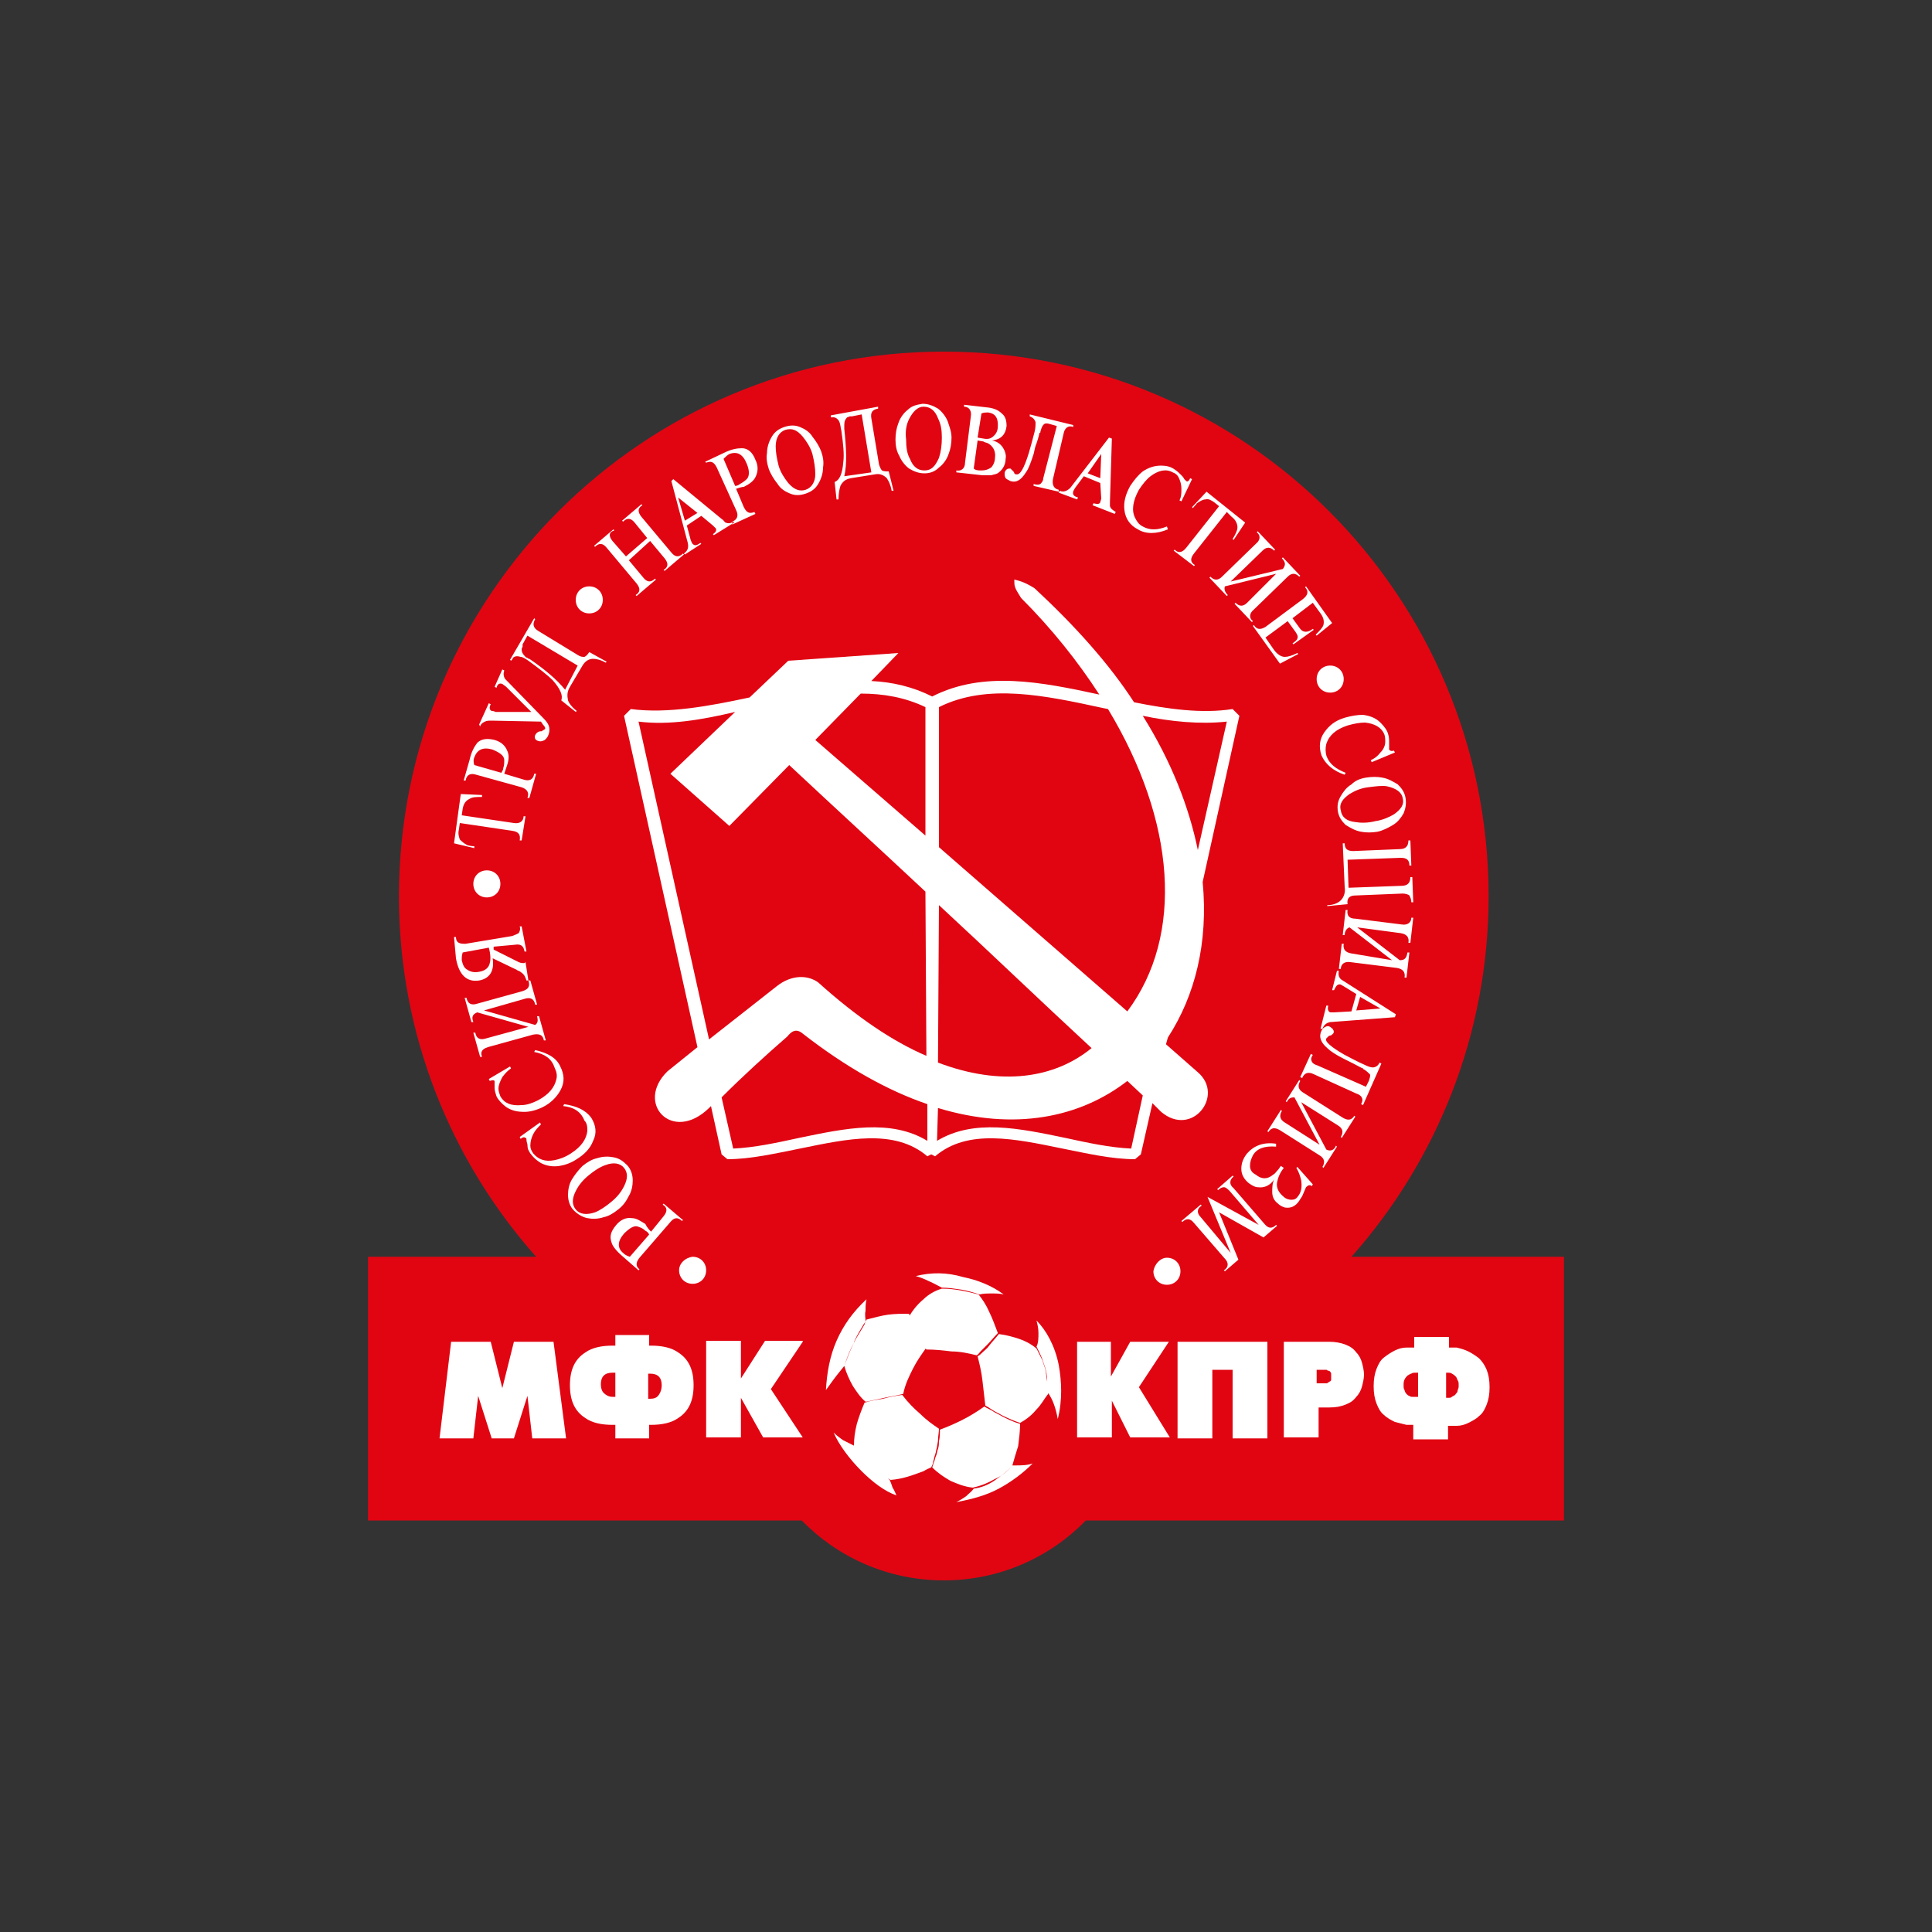 <?xml version="1.0" encoding="UTF-8"?> <!-- Generator: Adobe Illustrator 26.0.3, SVG Export Plug-In . SVG Version: 6.00 Build 0) --> <svg xmlns="http://www.w3.org/2000/svg" xmlns:xlink="http://www.w3.org/1999/xlink" id="Слой_1" x="0px" y="0px" viewBox="0 0 200 200" style="enable-background:new 0 0 200 200;" xml:space="preserve"><rect x="0" y="0" width="200" height="200" fill="#333333" stroke="none"/> <style type="text/css"> .st0{fill:none;} .st1{fill:#E10512;} .st2{fill-rule:evenodd;clip-rule:evenodd;fill:#FFFFFF;} .st3{fill:#FFFFFF;} </style> <rect x="-302" y="-211.5" class="st0" width="200" height="200"></rect> <g> <path class="st1" d="M161.9,130.1h-22c8.8-9.9,14.2-23,14.2-37.3c0-31.1-25.2-56.4-56.4-56.4c-31.1,0-56.4,25.2-56.4,56.4 c0,14.3,5.4,27.4,14.2,37.3H38.1v27.3H83c3.7,3.8,8.9,6.2,14.7,6.2s11-2.4,14.7-6.2h49.5V130.1z"></path> <g> <path class="st2" d="M111.4,138.9h3.6v3.6l2-3.6h4l-3.1,4.7l3.2,5.2H117l-1.9-3.8v3.8h-3.6V138.9L111.4,138.9z M131.2,138.9v10 h-3.6v-7.1h-2.1v7.1h-3.6v-10H131.2L131.2,138.9z M132.9,138.9h4.7c0.6,0,1.2,0.1,1.7,0.3c0.5,0.2,0.8,0.4,1.1,0.8 c0.3,0.3,0.5,0.7,0.6,1.1c0.1,0.4,0.2,0.8,0.2,1.2c0,0,0,0,0,0c0,0,0,0,0,0c0,0,0,0,0,0c0,0,0,0,0,0c0,0,0,0,0,0c0,0,0,0,0,0 s0,0,0,0c0,0,0,0,0,0c0,0.4-0.1,0.8-0.2,1.2c-0.1,0.4-0.3,0.8-0.6,1.1c-0.3,0.4-0.6,0.6-1.1,0.8c-0.5,0.2-1,0.3-1.7,0.3l-1.1,0 v3.1h-3.6V138.9L132.9,138.9z M136.5,143.2h0.4c0,0,0,0,0.1,0c0,0,0.1,0,0.1,0c0,0,0.1,0,0.1,0c0,0,0.1,0,0.1,0 c0.1,0,0.1,0,0.2-0.1c0.1,0,0.1-0.1,0.2-0.1c0.1-0.1,0.1-0.1,0.1-0.2c0-0.1,0-0.2,0-0.3c0-0.1,0-0.2,0-0.3c0-0.1-0.1-0.2-0.1-0.2 c-0.1-0.1-0.1-0.1-0.2-0.1c-0.1,0-0.1-0.1-0.2-0.1c0,0,0,0-0.1,0c0,0,0,0-0.1,0c0,0,0,0-0.1,0c0,0,0,0-0.1,0c0,0,0,0-0.1,0 c0,0,0,0-0.1,0c0,0,0,0,0,0c0,0,0,0,0,0l-0.4,0V143.2L136.5,143.2z M146.4,147.5c-0.1,0-0.2,0-0.2,0c-0.1,0-0.2,0-0.2,0 c-0.1,0-0.2,0-0.2,0c-0.1,0-0.2,0-0.2,0c-0.4-0.1-0.8-0.2-1.2-0.3c-0.4-0.2-0.8-0.4-1.1-0.7c-0.4-0.3-0.6-0.7-0.8-1.2 c-0.2-0.5-0.3-1.1-0.3-1.8c0-0.7,0.1-1.3,0.3-1.8c0.2-0.5,0.4-0.9,0.8-1.2c0.4-0.3,0.7-0.5,1.1-0.7c0.4-0.2,0.8-0.3,1.2-0.3 c0.1,0,0.2,0,0.2,0c0.1,0,0.2,0,0.2,0c0,0,0.1,0,0.1,0c0,0,0.1,0,0.1,0c0,0,0.1,0,0.1,0c0,0,0.1,0,0.1,0v-1.1h3.6v1.1 c0,0,0.1,0,0.1,0c0,0,0.1,0,0.1,0c0,0,0.1,0,0.1,0c0,0,0.1,0,0.1,0c0,0,0.1,0,0.1,0c0,0,0.1,0,0.1,0c0,0,0.1,0,0.1,0 c0,0,0.1,0,0.1,0c0.4,0.1,0.8,0.2,1.2,0.4c0.4,0.2,0.7,0.4,1.1,0.7c0.3,0.3,0.6,0.7,0.8,1.2c0.2,0.5,0.3,1.1,0.3,1.8 c0,0.7-0.1,1.3-0.3,1.8c-0.2,0.5-0.4,0.9-0.8,1.2c-0.3,0.3-0.7,0.5-1.1,0.7c-0.4,0.2-0.8,0.3-1.2,0.3c0,0-0.1,0-0.1,0 c0,0-0.1,0-0.1,0c-0.1,0-0.1,0-0.1,0c0,0-0.1,0-0.1,0c-0.1,0-0.2,0-0.3,0c-0.1,0-0.2,0-0.2,0v1.4h-3.6V147.5L146.4,147.5z M146.7,142.1h-0.2c-0.1,0-0.3,0-0.4,0.1c-0.1,0-0.2,0.1-0.4,0.2c-0.1,0.1-0.2,0.2-0.3,0.4c-0.1,0.2-0.1,0.4-0.1,0.6 c0,0.2,0,0.4,0.1,0.5c0,0.1,0.1,0.3,0.2,0.4c0.1,0.1,0.2,0.2,0.3,0.2c0.1,0.1,0.2,0.1,0.3,0.1c0,0,0,0,0.1,0c0,0,0,0,0.1,0 c0,0,0,0,0.1,0c0,0,0,0,0.1,0h0.2V142.1L146.7,142.1z M149.9,144.7c0.2,0,0.3,0,0.4-0.1c0.1-0.1,0.3-0.1,0.4-0.3 c0.1-0.1,0.2-0.2,0.2-0.4c0.1-0.2,0.1-0.3,0.1-0.5c0-0.2,0-0.4-0.1-0.5c-0.1-0.2-0.1-0.3-0.2-0.4c-0.1-0.1-0.2-0.2-0.4-0.3 c-0.1-0.1-0.3-0.1-0.4-0.1l-0.2,0v2.6H149.9L149.9,144.7z"></path> <path class="st3" d="M87.4,141.4c0.3-0.9,0.6-1.7,1-2.4l0.1-0.3c0.3-0.6,0.6-1.1,0.9-1.6l0.2-0.3c0-0.4-0.1-0.7,0-1.1 c0-0.4,0-0.8,0.1-1.2c-1.4,1.3-2.4,2.7-3.1,4.3c-0.7,1.6-1,3.3-1.1,5.1c0.5-0.7,1-1.4,1.5-2L87.4,141.4L87.4,141.4z M102.9,153.3 c-0.6,0.4-1.3,0.7-2.1,0.8c-0.2,0.3-0.5,0.5-0.8,0.8c-0.3,0.2-0.6,0.4-1,0.6c1.6-0.3,3.1-0.7,4.4-1.4c1.3-0.7,2.5-1.6,3.5-2.6 c-0.6,0.2-1.2,0.2-1.8,0.2l-0.3,0C104.3,152.3,103.6,152.8,102.9,153.3L102.9,153.3z M90.2,151.7c-0.6-0.6-1.2-1.2-1.7-2 c-0.4-0.2-0.8-0.4-1.2-0.6c-0.3-0.2-0.7-0.5-1-0.8c0.5,1.2,1.6,2.7,2.9,4c1.1,1.1,2.4,2.1,3.6,2.5c-0.1-0.2-0.2-0.5-0.4-0.8 c-0.1-0.3-0.2-0.6-0.3-0.8C91.6,152.7,90.9,152.2,90.2,151.7L90.2,151.7z M96.4,151.9c0.1-0.2,0.2-0.4,0.2-0.6l0,0l0,0 c0.1-0.2,0.1-0.5,0.2-0.7c0.1-0.3,0.1-0.5,0.2-0.8c0-0.2,0.1-0.5,0.1-0.7c0-0.4,0.1-0.8,0.1-1.2c-0.6-0.4-1.3-0.9-1.9-1.5 c-0.7-0.6-1.3-1.2-1.9-2c-0.7,0.1-1.3,0.2-2,0.4c-0.6,0.1-1.3,0.2-1.9,0.4c-0.3,0.7-0.6,1.5-0.8,2.2c-0.2,0.8-0.3,1.5-0.3,2.3 c0.5,0.7,1,1.4,1.7,2c0.6,0.6,1.4,1.1,2.1,1.5c1.3-0.1,2.3-0.5,3.4-0.9C95.9,152.1,96.2,152,96.4,151.9L96.4,151.9z M104.8,151.7 c-0.5,0.6-1.1,1.1-1.8,1.4c-0.7,0.4-1.4,0.7-2.3,0.9c-0.9-0.1-1.6-0.4-2.3-0.7c-0.7-0.4-1.3-0.8-1.9-1.4l0.2-0.6l0,0 c0.1-0.2,0.1-0.4,0.2-0.6c0.1-0.2,0.1-0.5,0.2-0.7c0.1-0.3,0.1-0.6,0.1-0.8c0.1-0.4,0.1-0.8,0.1-1.2c0.8-0.3,1.5-0.6,2.3-1 c0.8-0.4,1.6-0.9,2.3-1.4c0.3,0.2,0.6,0.3,0.9,0.5c0.3,0.2,0.6,0.3,0.9,0.5c0.6,0.3,1.2,0.6,1.9,0.8l0,0c0,0.7-0.1,1.5-0.2,2.3 C105.2,150.3,105,151,104.8,151.7L104.8,151.7z M102.8,146c0.3,0.2,0.6,0.3,0.9,0.5c0.6,0.3,1.3,0.6,1.9,0.8 c0.7-0.4,1.2-0.8,1.7-1.4c0.5-0.5,0.8-1.1,1.2-1.6c0-0.5,0-0.9-0.1-1.3c-0.1-0.5-0.1-0.9-0.2-1.3c-0.1-0.3-0.2-0.6-0.3-0.9l0,0 l-0.6-1.2c-0.6-0.5-1.2-0.8-1.8-1c-0.6-0.2-1.3-0.4-2.1-0.5l0,0c-0.3,0.4-0.7,0.8-1,1.2c-0.2,0.3-0.5,0.5-0.8,0.8 c-0.1,0.1-0.2,0.2-0.4,0.3l0,0l0,0c0.2,0.8,0.4,1.6,0.5,2.5c0.1,0.9,0.2,1.8,0.3,2.6C102.2,145.6,102.5,145.8,102.8,146L102.8,146 z M107.3,139.4c0.2,0.4,0.4,0.8,0.6,1.3c0.1,0.3,0.2,0.6,0.3,0.9c0.1,0.4,0.2,0.8,0.2,1.3l0,0l0,0c0,0.4,0.1,0.8,0.1,1.3 c0.5,0.7,0.8,1.6,1,2.7c0.5-2,0.4-3.9,0.1-5.6c-0.4-2-1.3-3.6-2.3-4.6c0.1,0.4,0.2,0.8,0.2,1.3C107.5,138.5,107.5,139,107.3,139.4 L107.3,139.4z M101.1,140.3L101.1,140.3c0.2-0.1,0.3-0.3,0.4-0.4c0.2-0.2,0.5-0.5,0.7-0.7c0.4-0.4,0.7-0.8,1.1-1.2l0,0l0,0l0,0 c-0.3-0.8-0.6-1.6-0.9-2.2c-0.3-0.7-0.7-1.3-1.1-1.8l0,0l0,0c-1.2-0.3-2.4-0.6-3.8-0.6c-0.7,0.2-1.4,0.6-1.9,1.1 c-0.6,0.5-1.1,1.1-1.5,1.8c0.1,0.4,0.3,0.8,0.5,1.2c0.1,0.1,0.1,0.3,0.2,0.4c0.1,0.2,0.2,0.3,0.3,0.5c0.3,0.5,0.5,0.9,0.8,1.3l0,0 c0.9,0,1.8,0.1,2.6,0.2C99.4,139.9,100.3,140.1,101.1,140.3L101.1,140.3z M94.8,132.1c0.4,0.1,0.9,0.3,1.3,0.5 c0.5,0.2,1,0.5,1.4,0.7c0.7,0,1.3,0.1,2,0.2c0.6,0.1,1.3,0.3,1.9,0.5c0.4-0.1,0.8-0.1,1.3-0.1c0.4,0,0.8,0,1.2,0.1 c-1.2-0.9-2.7-1.5-4.2-1.8C98,131.7,96.4,131.7,94.8,132.1L94.8,132.1z M89.5,137.1c-0.3,0.5-0.6,1-0.9,1.5 c-0.1,0.1-0.1,0.3-0.2,0.4c-0.4,0.8-0.7,1.6-1,2.4c0.2,0.7,0.5,1.4,0.9,2.1c0.4,0.6,0.8,1.2,1.3,1.6l0.1,0 c0.5-0.1,0.9-0.2,1.4-0.3c0.8-0.2,1.6-0.3,2.4-0.5c0.2-1,0.6-1.8,1-2.6c0.4-0.8,0.9-1.5,1.4-2.2c-0.3-0.4-0.6-0.9-0.8-1.4 c-0.1-0.1-0.1-0.2-0.2-0.3c-0.1-0.2-0.2-0.4-0.3-0.6c-0.2-0.4-0.4-0.9-0.5-1.2c-0.7,0-1.5,0-2.2,0.1c-0.7,0.1-1.4,0.3-2.2,0.5 C89.6,136.8,89.5,137,89.5,137.1L89.5,137.1z"></path> <path class="st3" d="M58.6,148.9h-3.5l-0.5-4.4l-1.4,4.4h-2.3l-1.4-4.4l-0.5,4.4h-3.5l1.2-10h4.1l1.2,4.8l1.2-4.8h4.1L58.6,148.9 L58.6,148.9z M71.8,143.4c0,1.6-0.5,2.7-1.6,3.4c-0.7,0.5-1.7,0.7-2.8,0.7h-0.2v1.4h-3.5v-1.4h-0.3c-1.1,0-2.1-0.2-2.8-0.7 c-1.1-0.7-1.6-1.8-1.6-3.4c0-1.6,0.5-2.7,1.6-3.4c0.7-0.5,1.7-0.7,2.8-0.7h0.3v-1.1h3.5v1.1h0.2c1.1,0,2.1,0.2,2.8,0.7 C71.3,140.7,71.8,141.8,71.8,143.4L71.8,143.4z M68.5,143.4c0-0.4-0.1-0.7-0.3-0.9c-0.2-0.2-0.5-0.3-0.9-0.3h-0.2v2.6h0.2 c0.4,0,0.7-0.1,0.9-0.4C68.4,144.1,68.5,143.8,68.5,143.4L68.5,143.4z M63.7,144.7v-2.6h-0.3c-0.4,0-0.7,0.1-0.9,0.3 c-0.2,0.2-0.3,0.5-0.3,0.9c0,0.4,0.1,0.7,0.3,0.9c0.2,0.2,0.5,0.4,0.9,0.4H63.7L63.7,144.7z M83.1,138.9l-3.3,4.9l3.3,5H79 l-2.3-4.1v4.1h-3.6v-10h3.6v3.9l2.5-3.9H83.1L83.1,138.9z"></path> <path class="st2" d="M67.4,127.5l1.3-1.6c0.4-0.5,0.4-0.9-0.1-1.2l0.1-0.1l2,1.7l-0.1,0.1c-0.4-0.4-0.8-0.4-1.2,0.1l-3.2,3.7 c-0.4,0.5-0.4,0.9,0,1.2l-0.1,0.1l-1.6-1.4c-0.7-0.6-1.1-1.1-1.2-1.5c-0.2-0.6-0.1-1.1,0.5-1.8c0.4-0.5,1-0.8,1.6-0.7 c0.5,0,0.9,0.3,1.4,0.6C67,127.1,67.2,127.3,67.4,127.5L67.4,127.5z M67.2,127.8c-0.1-0.2-0.2-0.3-0.4-0.4 c-0.2-0.2-0.4-0.3-0.7-0.4c-0.4-0.2-0.9,0.1-1.5,0.7c-0.7,0.8-0.7,1.5-0.1,2c0.2,0.2,0.4,0.3,0.7,0.4L67.2,127.8L67.2,127.8z M64,125.2c-0.5,0.4-1,0.7-1.5,0.8c-0.6,0.2-1.2,0.2-1.7,0.1c-0.5-0.1-1-0.4-1.4-0.8c-0.4-0.4-0.6-1-0.6-1.6 c0-0.5,0.1-1.1,0.4-1.6c0.3-0.5,0.7-1,1.1-1.4c0.5-0.4,1-0.7,1.5-0.8c0.6-0.2,1.2-0.2,1.7-0.1c0.6,0.1,1,0.4,1.4,0.8 c0.4,0.4,0.6,1,0.6,1.6c0,0.5-0.1,1.1-0.4,1.6C64.8,124.4,64.5,124.8,64,125.2L64,125.2z M63.3,124.4c0.6-0.5,1-1,1.3-1.6 c0.4-0.8,0.4-1.4,0-1.9c-0.4-0.5-1.1-0.6-1.9-0.3c-0.6,0.2-1.2,0.6-1.8,1.1c-0.6,0.5-1,1-1.3,1.6c-0.4,0.8-0.4,1.4,0,1.9 c0.4,0.5,1.1,0.6,2,0.3C62.1,125.3,62.7,124.9,63.3,124.4L63.3,124.4z M58.3,114.5l0.1-0.2c1.3,0.2,2.2,0.6,2.8,1.4 c0.5,0.8,0.6,1.6,0.2,2.4c-0.3,0.8-0.9,1.4-1.7,1.9c-0.6,0.4-1.2,0.6-1.8,0.7c-0.7,0.1-1.3,0-1.9-0.3c-0.5-0.3-0.8-0.6-1.1-1 c-0.2-0.3-0.3-0.5-0.3-0.9c0-0.1-0.1-0.3-0.1-0.5c0-0.1,0-0.2-0.1-0.2c-0.1-0.1-0.3-0.1-0.5,0.1l-0.1-0.2l2.1-1.5l0.1,0.2 c-0.3,0.3-0.6,0.6-0.8,1c-0.2,0.4-0.3,0.8-0.3,1.2c0,0.3,0.1,0.5,0.3,0.8c0.5,0.6,1.2,0.9,2.2,0.7c0.5-0.1,1.1-0.3,1.7-0.7 c1.1-0.7,1.6-1.5,1.7-2.3c0-0.4,0-0.8-0.3-1.1C60.1,115,59.3,114.6,58.3,114.5L58.3,114.5z M55.3,108.9l0.1-0.2 c1.3,0.3,2.2,0.8,2.6,1.7c0.4,0.8,0.5,1.6,0,2.5c-0.4,0.7-1,1.3-1.8,1.7c-0.6,0.3-1.3,0.5-1.9,0.5c-0.7,0-1.3-0.1-1.9-0.5 c-0.4-0.3-0.8-0.7-1-1.1c-0.1-0.3-0.2-0.6-0.2-0.9c0-0.1,0-0.3,0-0.5c0-0.1,0-0.2,0-0.2c-0.1-0.1-0.2-0.1-0.5,0l-0.1-0.2l2.2-1.3 l0.1,0.2c-0.3,0.2-0.6,0.5-0.9,0.9c-0.2,0.4-0.4,0.8-0.4,1.2c0,0.3,0.1,0.5,0.2,0.8c0.4,0.7,1.1,1,2.2,0.9c0.5,0,1.1-0.2,1.7-0.5 c1.1-0.6,1.7-1.3,1.9-2.2c0.1-0.4,0-0.8-0.2-1.2C57.1,109.6,56.4,109.1,55.3,108.9L55.3,108.9z M50.1,104.6l5.3,1.5 c0.3-0.2,0.3-0.5,0.2-0.9l0.2,0l0.7,2.5l-0.2,0c-0.1-0.6-0.5-0.7-1.1-0.6l-4.7,1.3c-0.6,0.2-0.8,0.5-0.6,1l-0.2,0l-0.7-2.5l0.2,0 c0.1,0.6,0.5,0.8,1.1,0.6l4.4-1.2l-5.3-1.5c-0.5,0.2-0.6,0.5-0.4,1l-0.2,0l-0.7-2.5l0.2,0c0.1,0.6,0.5,0.8,1.1,0.6l4.7-1.3 c0.6-0.2,0.8-0.5,0.6-1.1l0.2,0l0.7,2.5l-0.2,0c-0.1-0.6-0.5-0.8-1.1-0.6L50.1,104.6L50.1,104.6z M51.1,98l0,0.3l2.6,1.3 c0.2,0.1,0.4,0.1,0.5,0.1c0.1,0,0.1,0,0.2-0.1l0.3,1.9l-0.2,0c-0.1-0.3-0.2-0.6-0.5-0.8c0,0-0.1-0.1-0.3-0.2c0,0-0.1,0-0.2-0.1 l-2.5-1.2c0.2,1.3-0.3,2.1-1.4,2.3c-1.3,0.2-2.1-0.6-2.4-2.3L47,97l0.2,0c0,0.3,0.1,0.5,0.3,0.6c0.2,0.1,0.4,0.1,0.7,0.1l4.8-0.8 c0.3-0.1,0.5-0.2,0.7-0.3c0.1-0.2,0.2-0.4,0.1-0.7l0.2,0l0.5,2.6l-0.2,0c-0.1-0.6-0.4-0.8-1-0.7L51.1,98L51.1,98z M50.6,98.1 l-2.7,0.5c-0.1,0.3-0.1,0.5-0.1,0.8c0.1,0.4,0.2,0.8,0.6,1c0.3,0.2,0.7,0.3,1.2,0.2c0.6-0.1,1-0.4,1.1-0.9 C50.8,99.4,50.8,98.8,50.6,98.1L50.6,98.1z M49.1,87.6l0,0.2L47,87.3l0.7-5.1l2.2,0.1l0,0.2c-0.6,0-1,0-1.3,0.2 c-0.4,0.2-0.6,0.5-0.7,1l-0.1,0.7l5.4,0.8c0.6,0.1,1-0.2,1-0.7l0.2,0L54,87l-0.2,0c0.1-0.6-0.1-0.9-0.8-1l-5.4-0.8l-0.1,0.7 c-0.1,0.4,0,0.7,0.1,1c0.2,0.2,0.4,0.4,0.8,0.6C48.8,87.6,49,87.6,49.1,87.6L49.1,87.6z M52.2,80.1l2,0.6c0.6,0.2,1,0,1.1-0.6 l0.2,0l-0.7,2.5l-0.2,0c0.2-0.5,0-0.9-0.6-1.1l-4.7-1.3c-0.6-0.2-1,0-1.1,0.6l-0.2,0l0.6-2.1c0.2-0.9,0.5-1.4,0.8-1.8 c0.4-0.4,1-0.5,1.8-0.3c0.7,0.2,1.1,0.6,1.3,1.1c0.2,0.4,0.2,0.9,0,1.5C52.4,79.5,52.3,79.8,52.2,80.1L52.2,80.1z M51.9,80 c0.1-0.2,0.2-0.3,0.2-0.5c0.1-0.3,0.1-0.5,0.1-0.8c0-0.5-0.5-0.8-1.2-1.1c-1-0.3-1.6,0-1.9,0.8c-0.1,0.2-0.1,0.5,0,0.8L51.9,80 L51.9,80z M55,73.7l-2.6-2.6c-0.1-0.1-0.3-0.2-0.4-0.3c-0.3-0.1-0.5,0-0.6,0.4l-0.2-0.1l0.8-1.8l0.2,0.1c-0.1,0.3-0.1,0.6,0.1,0.9 c0,0,0.1,0.1,0.2,0.2c0,0,0,0,0.1,0.1l3.7,3.8c0.3,0.3,0.4,0.5,0.5,0.7c0.1,0.3,0.1,0.6,0,0.9c-0.1,0.3-0.2,0.4-0.4,0.6 c-0.2,0.1-0.4,0.2-0.7,0.1c-0.3-0.1-0.4-0.3-0.3-0.6c0.1-0.2,0.3-0.4,0.6-0.4c0.1,0,0.1,0,0.2-0.1c0.1,0,0.1-0.1,0.2-0.1 c0.1-0.1,0-0.3-0.2-0.5L56,74.7l-5.1-0.1c-0.3,0-0.5,0-0.7,0.1c-0.2,0.1-0.4,0.2-0.5,0.5L49.6,75l1-2.2l0.2,0.1 c-0.2,0.4-0.1,0.6,0.1,0.7c0.1,0,0.2,0,0.4,0.1L55,73.7L55,73.7z M58.1,72.5c0.2-0.5-0.1-1.2-0.9-2.1c-0.5-0.5-1.4-1.2-2.5-2 c-0.3-0.2-0.6-0.4-0.8-0.4c-0.3-0.1-0.6-0.1-0.8,0.1c0,0.1-0.1,0.2-0.2,0.3l-0.1-0.1l2.5-4.3l0.1,0.1c-0.3,0.5-0.2,0.9,0.3,1.2 l4.1,2.5c0.3,0.2,0.5,0.2,0.7,0.2c0.2-0.1,0.3-0.2,0.5-0.5l1.8,1l-0.1,0.1c-0.5-0.3-1-0.4-1.3-0.4c-0.4,0-0.8,0.2-1.1,0.7 l-1.3,2.2c-0.3,0.5-0.3,0.9-0.2,1.4c0.1,0.3,0.4,0.7,0.9,1.1l-0.1,0.1L58.1,72.5L58.1,72.5z M59.8,68.9l-5.2-3.1l-0.5,0.9 c0,0,0,0,0,0.1c0,0,0,0.1,0,0.1c0,0.1-0.1,0.2-0.1,0.3c0,0.3,0.1,0.5,0.4,0.8c0,0,0.1,0.1,0.2,0.1c0.1,0.1,0.1,0.1,0.2,0.1 c1.6,1.1,2.8,2.1,3.7,3.2L59.8,68.9L59.8,68.9z M64.8,57.6l2.2-1.9l-1.3-1.6c-0.4-0.5-0.8-0.5-1.2-0.1l-0.1-0.1l2-1.7l0.1,0.1 C66,52.6,66,53,66.4,53.5l3.1,3.7c0.4,0.5,0.8,0.5,1.2,0.1l0.1,0.1l-2,1.7l-0.1-0.1c0.5-0.3,0.5-0.7,0.1-1.2l-1.5-1.8L65.1,58 l1.5,1.8c0.4,0.5,0.8,0.5,1.2,0.1l0.1,0.1l-2,1.7l-0.1-0.1c0.5-0.3,0.5-0.7,0.1-1.2l-3.1-3.7c-0.4-0.5-0.8-0.5-1.2-0.1l-0.1-0.1 l2-1.7l0.1,0.1C63,55.1,63,55.5,63.4,56L64.8,57.6L64.8,57.6z M72.6,53.4l-1.5,1l0.4,1.5c0.1,0.2,0.1,0.3,0.2,0.4 c0.2,0.2,0.4,0.2,0.8-0.1l0.1,0.1l-1.7,1.1l-0.1-0.1c0.4-0.3,0.5-0.6,0.4-1.1l-1.7-6.4l0.2-0.2l5.1,4.2c0,0,0.1,0,0.1,0.1l0.2,0.2 c0.3,0.1,0.5,0.1,0.8-0.1l0.1,0.1l-2.1,1.3l-0.1-0.1c0.3-0.2,0.4-0.4,0.3-0.6c-0.1-0.1-0.2-0.2-0.3-0.3L72.6,53.4L72.6,53.4z M72.2,53.1l-2-1.6l0.7,2.4L72.2,53.1L72.2,53.1z M76.2,50.6l0.8,1.9c0.3,0.6,0.6,0.7,1.1,0.5l0.1,0.2l-2.4,1.1L75.8,54 c0.5-0.2,0.7-0.6,0.4-1.2l-2-4.4c-0.3-0.6-0.6-0.7-1.1-0.5L73,47.8l1.9-0.9c0.8-0.4,1.4-0.5,1.9-0.5c0.6,0,1.1,0.4,1.4,1.2 c0.3,0.6,0.3,1.2,0,1.8c-0.2,0.4-0.6,0.7-1.2,1C76.8,50.4,76.5,50.5,76.2,50.6L76.2,50.6z M76.1,50.3c0.2,0,0.4-0.1,0.5-0.2 c0.2-0.1,0.5-0.3,0.7-0.5c0.3-0.3,0.3-0.9,0-1.6c-0.4-1-1-1.3-1.8-1c-0.2,0.1-0.4,0.3-0.6,0.5L76.1,50.3L76.1,50.3z M79.6,48.6 c-0.2-0.6-0.3-1.2-0.2-1.7c0-0.6,0.2-1.2,0.5-1.7c0.3-0.5,0.7-0.8,1.3-1c0.6-0.2,1.1-0.2,1.6,0c0.5,0.2,1,0.5,1.3,1 c0.4,0.5,0.7,1,0.9,1.5c0.2,0.6,0.3,1.1,0.2,1.7c0,0.6-0.2,1.2-0.5,1.7c-0.3,0.5-0.7,0.8-1.3,1c-0.6,0.2-1.1,0.2-1.6,0 c-0.5-0.2-1-0.5-1.3-1C80.1,49.6,79.8,49.1,79.6,48.6L79.6,48.6z M80.6,48.2c0.2,0.7,0.6,1.3,1,1.8c0.6,0.7,1.2,0.9,1.8,0.7 c0.6-0.2,1-0.8,1-1.6c0-0.6-0.1-1.3-0.3-2.1c-0.2-0.7-0.6-1.3-1-1.8c-0.6-0.7-1.1-0.9-1.8-0.7c-0.6,0.2-1,0.8-1,1.7 C80.3,46.8,80.4,47.4,80.6,48.2L80.6,48.2z M86.4,49.9c0.5-0.2,0.8-0.8,0.9-2.1c0.1-0.7,0-1.8-0.2-3.2c-0.1-0.4-0.1-0.7-0.2-0.9 c-0.1-0.3-0.4-0.5-0.6-0.5c-0.1,0-0.2,0-0.3,0l0-0.2l4.9-0.9l0,0.2c-0.6,0.1-0.8,0.4-0.7,1l0.8,4.8c0.1,0.3,0.2,0.5,0.3,0.6 c0.2,0.1,0.4,0.1,0.7,0.1l0.5,2l-0.2,0c-0.1-0.6-0.3-1-0.5-1.3c-0.3-0.3-0.7-0.5-1.2-0.4l-2.5,0.4c-0.6,0.1-0.9,0.4-1.1,0.8 c-0.1,0.3-0.2,0.8-0.2,1.4l-0.2,0L86.4,49.9L86.4,49.9z M90.2,48.9l-1-6l-1,0.2c0,0,0,0-0.1,0c0,0-0.1,0-0.1,0 c-0.1,0-0.2,0.1-0.3,0.1c-0.2,0.2-0.3,0.4-0.3,0.8c0,0.1,0,0.1,0,0.2c0,0.1,0,0.2,0,0.2c0.2,1.9,0.3,3.6,0,4.9L90.2,48.9 L90.2,48.9z M92.7,45.5c0-0.6,0.1-1.2,0.3-1.7c0.2-0.6,0.6-1.1,1-1.4c0.4-0.4,0.9-0.5,1.5-0.6c0.6,0,1.1,0.2,1.6,0.5 c0.4,0.3,0.8,0.8,1,1.3c0.2,0.6,0.4,1.1,0.4,1.7c0,0.6-0.1,1.2-0.3,1.7c-0.2,0.6-0.6,1.1-1,1.4c-0.4,0.4-0.9,0.6-1.5,0.6 c-0.6,0-1.1-0.2-1.6-0.5c-0.4-0.3-0.8-0.8-1-1.3C92.8,46.7,92.7,46.1,92.7,45.5L92.7,45.5z M93.8,45.5c0,0.8,0.1,1.5,0.4,2 c0.3,0.8,0.8,1.2,1.5,1.2c0.7,0,1.1-0.4,1.5-1.3c0.2-0.6,0.3-1.3,0.3-2.1c0-0.8-0.1-1.4-0.4-2c-0.3-0.8-0.8-1.2-1.5-1.2 c-0.6,0-1.1,0.5-1.5,1.3C93.8,44,93.7,44.7,93.8,45.5L93.8,45.5z M102.7,45.6c0.5,0.1,0.8,0.3,1.1,0.7c0.2,0.3,0.4,0.8,0.3,1.2 c0,0.6-0.3,1.1-0.7,1.4c-0.2,0.2-0.5,0.2-0.8,0.3c-0.2,0-0.4,0-0.6,0c-0.2,0-0.3,0-0.3,0L99,48.9l0-0.2c0.5,0.1,0.9-0.2,0.9-0.8 l0.6-4.8c0.1-0.6-0.2-1-0.7-1l0-0.2l2.6,0.3c0.6,0.1,1,0.3,1.3,0.6c0.4,0.3,0.5,0.8,0.5,1.3C104.1,45,103.6,45.5,102.7,45.6 L102.7,45.6z M101.2,45.3l0.6,0.1c0.5,0.1,0.8,0,1.1-0.3c0.3-0.3,0.4-0.6,0.4-1.1c0-0.8-0.3-1.2-1-1.3c-0.2,0-0.5,0-0.7,0.1 L101.2,45.3L101.2,45.3z M100.8,48.5c0.2,0.2,0.5,0.2,0.8,0.2c0.4,0,0.7-0.1,1-0.3c0.2-0.2,0.4-0.6,0.4-1c0.1-0.7-0.2-1.2-0.7-1.5 c-0.2-0.1-0.4-0.1-0.5-0.2l-0.6-0.1L100.8,48.5L100.8,48.5z M109.4,44.1l-0.7-0.2c-0.3-0.1-0.6-0.1-0.7,0.1 c-0.1,0.1-0.2,0.3-0.3,0.7c0,0.1,0,0.1-0.1,0.1c0,0.1-0.1,0.5-0.3,1.1c-0.1,0.2-0.2,0.6-0.3,1.1c-0.3,0.9-0.5,1.5-0.8,1.9 c-0.5,0.8-1,1.1-1.6,0.9c-0.2-0.1-0.4-0.2-0.5-0.3c-0.1-0.2-0.1-0.3-0.1-0.5c0-0.2,0.1-0.3,0.2-0.4c0.1-0.1,0.3-0.1,0.4-0.1 c0.1,0.1,0.2,0.2,0.3,0.3c0,0,0.1,0.1,0.1,0.2c0.1,0.1,0.1,0.1,0.2,0.1c0.4,0.1,0.8-0.6,1.3-2.2c0.2-0.7,0.4-1.4,0.6-2.2 c0.1-0.4,0.1-0.7,0.1-1c-0.1-0.3-0.3-0.5-0.6-0.6l0-0.2l4.5,1.1l0,0.2c-0.5-0.2-0.9,0.1-1,0.7l-1.1,4.7c-0.1,0.6,0.1,1,0.6,1.1 l0,0.2l-2.6-0.6l0-0.2c0.3,0.1,0.5,0.1,0.7,0c0.1-0.1,0.3-0.3,0.3-0.6L109.4,44.1L109.4,44.1z M113.9,50l-1.7-0.7l-0.9,1.2 c-0.1,0.2-0.2,0.3-0.2,0.4c-0.1,0.3,0.1,0.5,0.5,0.6l-0.1,0.2l-1.9-0.7l0.1-0.2c0.4,0.2,0.8,0,1.1-0.3l4-5.2l0.3,0.1l-0.2,6.6 c0,0,0,0.1,0,0.1l0,0.3c0.1,0.3,0.3,0.4,0.6,0.6l-0.1,0.2l-2.3-0.9l0.1-0.2c0.4,0.1,0.6,0.1,0.7-0.1c0-0.1,0.1-0.3,0.1-0.4 L113.9,50L113.9,50z M113.9,49.5l0.1-2.5l-1.4,2L113.9,49.5L113.9,49.5z M120.8,54.5l0.1,0.3c-1.2,0.5-2.3,0.5-3.1,0 c-0.8-0.4-1.3-1.1-1.4-2c-0.1-0.8,0.1-1.6,0.6-2.5c0.4-0.6,0.8-1.1,1.3-1.5c0.6-0.4,1.2-0.6,1.9-0.6c0.5,0,1,0.1,1.4,0.4 c0.3,0.2,0.5,0.4,0.7,0.6c0.1,0.1,0.2,0.2,0.3,0.4c0.1,0.1,0.1,0.1,0.2,0.2c0.1,0.1,0.3,0,0.4-0.3l0.2,0.1l-1.1,2.3l-0.2-0.1 c0.2-0.4,0.2-0.8,0.2-1.2c0-0.4-0.1-0.8-0.3-1.2c-0.1-0.2-0.3-0.4-0.6-0.5c-0.7-0.4-1.5-0.2-2.3,0.4c-0.4,0.3-0.8,0.8-1.2,1.4 c-0.6,1.1-0.8,2.1-0.4,2.9c0.2,0.4,0.4,0.7,0.8,0.9C119,54.9,119.8,54.9,120.8,54.5L120.8,54.5z M123.5,52.6l-0.1-0.1l1.5-1.6 l4,3.2l-1.2,1.8l-0.1-0.1c0.3-0.5,0.5-0.9,0.5-1.2c0-0.4-0.2-0.8-0.6-1.1L127,53l-3.4,4.3c-0.4,0.5-0.4,0.9,0.1,1.2l-0.1,0.1 l-2.1-1.6l0.1-0.1c0.4,0.4,0.8,0.3,1.2-0.2l3.4-4.3l-0.5-0.4c-0.3-0.2-0.6-0.4-0.9-0.3c-0.3,0-0.6,0.2-0.9,0.4 C123.8,52.3,123.6,52.4,123.5,52.6L123.5,52.6z M132.1,59.4l-5.3,1.3c-0.1,0.3,0,0.6,0.3,0.9l-0.1,0.1l-1.8-1.9l0.1-0.1 c0.4,0.4,0.8,0.4,1.2,0l3.5-3.4c0.5-0.4,0.5-0.9,0.1-1.2l0.1-0.1l1.8,1.9l-0.1,0.1c-0.4-0.4-0.8-0.4-1.2,0l-3.3,3.2l5.4-1.3 c0.3-0.4,0.3-0.7-0.1-1.1l0.1-0.1l1.8,1.9l-0.1,0.1c-0.4-0.4-0.8-0.4-1.2,0l-3.5,3.4c-0.5,0.4-0.5,0.9-0.1,1.2l-0.1,0.1l-1.8-1.9 l0.1-0.1c0.4,0.4,0.8,0.4,1.2,0L132.1,59.4L132.1,59.4z M133.8,64l0.8,1.1c0.3,0.4,0.8,0.4,1.3,0l0.1,0.1l-2.1,1.5l-0.1-0.1 c0.3-0.2,0.5-0.4,0.5-0.5c0.1-0.2,0-0.4-0.2-0.7l-0.8-1.1L131,66l0.9,1.3c0.3,0.4,0.7,0.7,1.1,0.7c0.3,0,0.7-0.1,1.3-0.4l0.1,0.1 l-1.9,1l-2.8-3.9l0.1-0.1c0.3,0.5,0.7,0.5,1.2,0.2l3.9-2.9c0.5-0.4,0.6-0.8,0.2-1.2l0.1-0.1l2.7,3.8l-1.6,1.3l-0.1-0.1 c0.4-0.4,0.7-0.7,0.8-1c0.1-0.4,0-0.8-0.3-1.2l-0.8-1.1L133.8,64L133.8,64z M139.3,80l-0.1,0.2c-1.2-0.4-2-1.1-2.4-2 c-0.3-0.9-0.2-1.7,0.3-2.4c0.5-0.7,1.1-1.2,2.1-1.5c0.7-0.2,1.3-0.3,1.9-0.3c0.7,0.1,1.3,0.3,1.8,0.8c0.4,0.4,0.7,0.8,0.8,1.2 c0.1,0.3,0.1,0.6,0.1,0.9c0,0.1,0,0.3,0,0.5c0,0.1,0,0.2,0,0.2c0.1,0.1,0.2,0.2,0.5,0.1l0.1,0.2l-2.4,1l-0.1-0.2 c0.4-0.2,0.7-0.4,1-0.8c0.3-0.3,0.5-0.7,0.5-1.1c0-0.3,0-0.5-0.1-0.8c-0.3-0.7-1-1.1-2-1.2c-0.5,0-1.1,0.1-1.8,0.3 c-1.2,0.4-1.9,1-2.2,1.9c-0.1,0.4-0.1,0.8,0,1.2C137.6,79.1,138.3,79.6,139.3,80L139.3,80z M141.4,80.5c0.6-0.1,1.2-0.1,1.7,0 c0.6,0.1,1.1,0.4,1.6,0.7c0.4,0.4,0.7,0.8,0.8,1.4c0.1,0.6,0,1.1-0.2,1.6c-0.3,0.5-0.6,0.9-1.1,1.2c-0.5,0.3-1.1,0.6-1.6,0.7 c-0.6,0.1-1.2,0.1-1.7,0c-0.6-0.1-1.1-0.4-1.6-0.7c-0.4-0.4-0.7-0.8-0.8-1.4c-0.1-0.6,0-1.1,0.3-1.6c0.3-0.5,0.6-0.9,1.1-1.2 C140.3,80.8,140.8,80.6,141.4,80.5L141.4,80.5z M141.6,81.5c-0.8,0.1-1.4,0.4-1.9,0.7c-0.7,0.5-1.1,1-0.9,1.7 c0.1,0.7,0.6,1.1,1.5,1.2c0.6,0.1,1.3,0.1,2.1-0.1c0.7-0.1,1.4-0.4,1.9-0.7c0.7-0.5,1.1-1,0.9-1.7c-0.1-0.6-0.7-1-1.6-1.2 C143.1,81.3,142.4,81.4,141.6,81.5L141.6,81.5z M137.4,93.8l0-0.1c0.6,0,1.1-0.2,1.4-0.5c0.3-0.3,0.5-0.8,0.4-1.4l-0.2-4.5l0.2,0 c0,0.6,0.3,0.8,0.9,0.8l4.8-0.2c0.6,0,0.9-0.3,0.9-0.9l0.2,0l0.1,2.6l-0.2,0c0-0.6-0.3-0.8-0.9-0.8l-5.5,0.2l0.1,2.9l5.5-0.2 c0.6,0,0.9-0.3,0.9-0.9l0.2,0l0.1,2.6l-0.2,0c0-0.3-0.1-0.5-0.2-0.7c-0.1-0.1-0.4-0.2-0.7-0.2l-4.9,0.2c-0.6,0-0.9,0.3-0.8,0.9 L137.4,93.8L137.4,93.8z M144.1,99.4l-4.4-3.4c-0.3,0.1-0.5,0.4-0.5,0.8l-0.2,0l0.3-2.6l0.2,0c-0.1,0.6,0.2,0.9,0.8,0.9l4.8,0.6 c0.6,0.1,1-0.2,1-0.7l0.2,0l-0.3,2.6l-0.2,0c0.1-0.6-0.2-0.9-0.8-1l-4.5-0.6l4.4,3.4c0.5,0,0.7-0.2,0.8-0.8l0.2,0l-0.3,2.6l-0.2,0 c0.1-0.6-0.2-0.9-0.8-1l-4.8-0.6c-0.6-0.1-1,0.2-1,0.7l-0.2,0l0.3-2.6l0.2,0c-0.1,0.6,0.2,0.9,0.8,1L144.1,99.4L144.1,99.4z M139.9,104.7l0.5-1.8l-1.3-0.8c-0.2-0.1-0.3-0.2-0.4-0.2c-0.3,0-0.4,0.2-0.6,0.6l-0.2,0l0.5-2l0.2,0c-0.1,0.4,0,0.8,0.4,1 l5.5,3.5l-0.1,0.3l-6.6,0.5c0,0-0.1,0-0.1,0l-0.3,0.1c-0.2,0.1-0.4,0.3-0.5,0.6l-0.2,0l0.6-2.4l0.2,0c-0.1,0.4,0,0.6,0.2,0.7 c0.1,0,0.3,0,0.4,0L139.9,104.7L139.9,104.7z M140.4,104.6l2.5-0.2l-2.1-1.2L140.4,104.6L140.4,104.6z M141.4,112.5l0.3-0.6 c0.1-0.3,0.2-0.6,0.1-0.7c-0.1-0.1-0.3-0.3-0.6-0.5c-0.1,0-0.1-0.1-0.1-0.1c-0.1,0-0.4-0.2-1-0.5c-0.2-0.1-0.6-0.3-1-0.5 c-0.8-0.4-1.4-0.8-1.7-1.1c-0.7-0.6-0.9-1.2-0.6-1.8c0.1-0.2,0.2-0.3,0.4-0.4c0.2-0.1,0.3-0.1,0.5,0c0.1,0.1,0.3,0.2,0.3,0.3 c0.1,0.1,0.1,0.3,0,0.4c-0.1,0.1-0.2,0.2-0.3,0.2c0,0-0.1,0-0.2,0.1c-0.1,0.1-0.1,0.1-0.2,0.2c-0.2,0.3,0.5,0.9,1.9,1.7 c0.6,0.3,1.3,0.7,2,1c0.4,0.2,0.7,0.3,0.9,0.3c0.3,0,0.6-0.2,0.7-0.5l0.2,0.1l-1.9,4.3l-0.2-0.1c0.3-0.5,0.1-0.9-0.5-1.1l-4.4-2 c-0.6-0.3-1-0.1-1.2,0.4l-0.2-0.1l1.1-2.4l0.2,0.1c-0.2,0.3-0.2,0.5-0.1,0.7c0.1,0.2,0.3,0.3,0.6,0.4L141.4,112.5L141.4,112.5z M136.6,118.5l-2.6-4.9c-0.4,0-0.6,0.1-0.8,0.5l-0.1-0.1l1.4-2.2l0.1,0.1c-0.3,0.5-0.2,0.9,0.3,1.2l4.1,2.6 c0.5,0.3,0.9,0.3,1.2-0.2l0.1,0.1l-1.4,2.2l-0.1-0.1c0.3-0.5,0.2-0.9-0.3-1.2l-3.8-2.4l2.6,4.9c0.4,0.2,0.8,0.1,1-0.4l0.1,0.1 l-1.4,2.2l-0.1-0.1c0.3-0.5,0.2-0.9-0.3-1.2l-4.1-2.6c-0.5-0.3-0.9-0.3-1.2,0.2l-0.1-0.1l1.4-2.2l0.1,0.1 c-0.3,0.5-0.2,0.9,0.3,1.2L136.6,118.5L136.6,118.5z M132.9,120.9c-0.4,0.5-0.6,1-0.7,1.5c-0.1,0.6,0.2,1.1,0.7,1.5 c0.2,0.2,0.5,0.3,0.8,0.3c0.3,0,0.5-0.1,0.7-0.4c0.3-0.4,0.4-0.9,0.3-1.6c-0.1-0.4-0.2-0.8-0.5-1.3l0.1-0.1l1.6,1.8l-0.1,0.2 c-0.2-0.2-0.4-0.1-0.6,0.1c-0.1,0.2-0.2,0.5-0.3,0.7c-0.1,0.3-0.3,0.5-0.4,0.7c-0.4,0.6-0.9,0.8-1.5,0.7c-0.3-0.1-0.5-0.2-0.7-0.4 c-0.4-0.3-0.6-0.7-0.6-1.2c0-0.4,0-0.9,0.2-1.3c-0.4,0.6-1,0.9-1.7,0.8c-0.3,0-0.6-0.2-0.9-0.4c-0.5-0.4-0.8-0.9-0.8-1.5 c0-0.6,0.2-1.1,0.6-1.6c0.7-0.8,1.7-1.2,3-1l0,0.3c-1.2-0.1-2,0.2-2.4,0.9c-0.2,0.4-0.3,0.7-0.3,1.1c0,0.4,0.2,0.7,0.6,0.9 c0.6,0.5,1.2,0.5,1.8,0c0.2-0.1,0.3-0.3,0.5-0.5c0.1-0.1,0.2-0.3,0.3-0.4L132.9,120.9L132.9,120.9z M127.4,129.7l-2.4-5.8l5.3,2.9 l-3-3.5c-0.2-0.2-0.4-0.4-0.6-0.4c-0.2,0-0.4,0.1-0.6,0.3l-0.1-0.1l1.6-1.4l0.1,0.1c-0.4,0.3-0.5,0.8,0,1.2l3.2,3.7 c0.4,0.5,0.8,0.5,1.2,0.1l0.1,0.1l-1.4,1.2l-4.6-2.6l2,4.9l-1.4,1.2l-0.1-0.1c0.5-0.3,0.5-0.8,0.1-1.2l-3.2-3.7 c-0.4-0.5-0.8-0.5-1.2-0.1l-0.1-0.1l2-1.7l0.1,0.1c-0.3,0.2-0.4,0.4-0.4,0.6c0,0.2,0.1,0.4,0.3,0.6L127.4,129.7L127.4,129.7z"></path> <path class="st2" d="M61,60.7c0.8,0,1.4,0.6,1.4,1.4c0,0.8-0.6,1.4-1.4,1.4c-0.8,0-1.4-0.6-1.4-1.4C59.6,61.3,60.2,60.7,61,60.7 L61,60.7z"></path> <path class="st2" d="M50.4,90.1c0.8,0,1.4,0.6,1.4,1.4c0,0.8-0.6,1.4-1.4,1.4c-0.8,0-1.4-0.6-1.4-1.4C49,90.7,49.6,90.1,50.4,90.1 L50.4,90.1z"></path> <path class="st2" d="M71.7,130.1c0.8,0,1.4,0.6,1.4,1.4c0,0.8-0.6,1.4-1.4,1.4c-0.8,0-1.4-0.6-1.4-1.4 C70.3,130.8,70.9,130.2,71.7,130.1L71.7,130.1z"></path> <path class="st2" d="M120.8,130.2c0.8,0,1.4,0.6,1.4,1.4c0,0.8-0.6,1.4-1.4,1.4c-0.8,0-1.4-0.6-1.4-1.4 C119.5,130.9,120.1,130.2,120.8,130.2L120.8,130.2z"></path> <path class="st2" d="M137.7,68.9c0.8,0,1.4,0.6,1.4,1.4c0,0.8-0.6,1.4-1.4,1.4c-0.8,0-1.4-0.6-1.4-1.4 C136.3,69.5,136.9,68.9,137.7,68.9L137.7,68.9z"></path> <path class="st2" d="M105.7,61.9c3.2,3.2,5.9,6.6,8.1,10c-6-1.3-12-2.5-17.3,0.2c-2-1-4.1-1.5-6.3-1.6l2.8-2.9l-11.4,0.8l-4,3.8 c-4.2,0.9-8.5,1.7-12.3,1.2l-0.7,0.7l7.6,34.3l-3.1,2.5c-3.4,3.3,0.5,7.5,4.3,3.8l0.2-0.2l1.1,5l0.6,0.5c2.4,0,5-0.6,7.5-1.1 c4.9-1,9.8-2.1,13.2,0.8l0.4-0.2l0.4,0.2c3.4-2.9,8.3-1.8,13.2-0.8c2.5,0.5,5.1,1.1,7.5,1.1l0.6-0.5l1.2-5.3l0.9,0.9 c3.2,2.7,6.6-1.7,3.8-4.1l-3.3-2.9l0.2-0.7c2.8-4.3,4.2-9.8,3.6-16.1l3.8-17.2l-0.7-0.7c-3.2,0.5-6.7,0-10.2-0.7 c-2.6-4-6.1-7.9-10.3-11.8c-1.1-0.7-1.7-0.8-2.1-0.9C105,60.7,105,60.8,105.7,61.9L105.7,61.9z M97.2,93.7 c5.3,4.9,10.5,9.9,15.8,14.8c-3.8,3.1-9.3,4-15.9,1.5L97.2,93.7L97.2,93.7z M97.1,114.7c7.9,2.4,14.7,1,19.6-2.8l1.6,1.5l-1.2,5.5 c-2.2-0.1-4.5-0.6-6.8-1.1c-4.8-1-9.5-2-13.3,0.3L97.1,114.7L97.1,114.7z M124,88c-0.9-4.4-2.7-9.1-5.7-13.9 c2.9,0.6,5.9,0.9,8.7,0.6L124,88L124,88z M114.7,73.4c7,11.6,7.9,23.4,2,31.3L97.2,87.7l0-14.5c5-2.5,11-1.2,17,0.1L114.7,73.4 L114.7,73.4z M74.7,113.6l1.2,5.3c2.2-0.1,4.5-0.6,6.8-1.1c4.8-1,9.5-2,13.3,0.3l0-3.8c-4.1-1.4-8.4-3.8-12.9-7.3 c-0.7-0.6-1.2-0.2-1.6,0.3C79.2,109.3,76.9,111.4,74.7,113.6L74.7,113.6z M66.1,74.7l7.3,32.9l7-5.5c1.5-1.2,3.2-1.2,4.3-0.4 c4,3.6,7.7,6.1,11.2,7.6l-0.1-17c-4.7-4.4-9.4-8.7-14.1-13.1l-6.2,6.3l-6.1-5.4l6.7-6.4C72.7,74.5,69.3,75.1,66.1,74.7L66.1,74.7z M95.8,86.5l0-13.3c-2.1-1-4.3-1.4-6.7-1.4l-4.7,4.8L95.8,86.5L95.8,86.5z"></path> </g> </g> </svg> 
